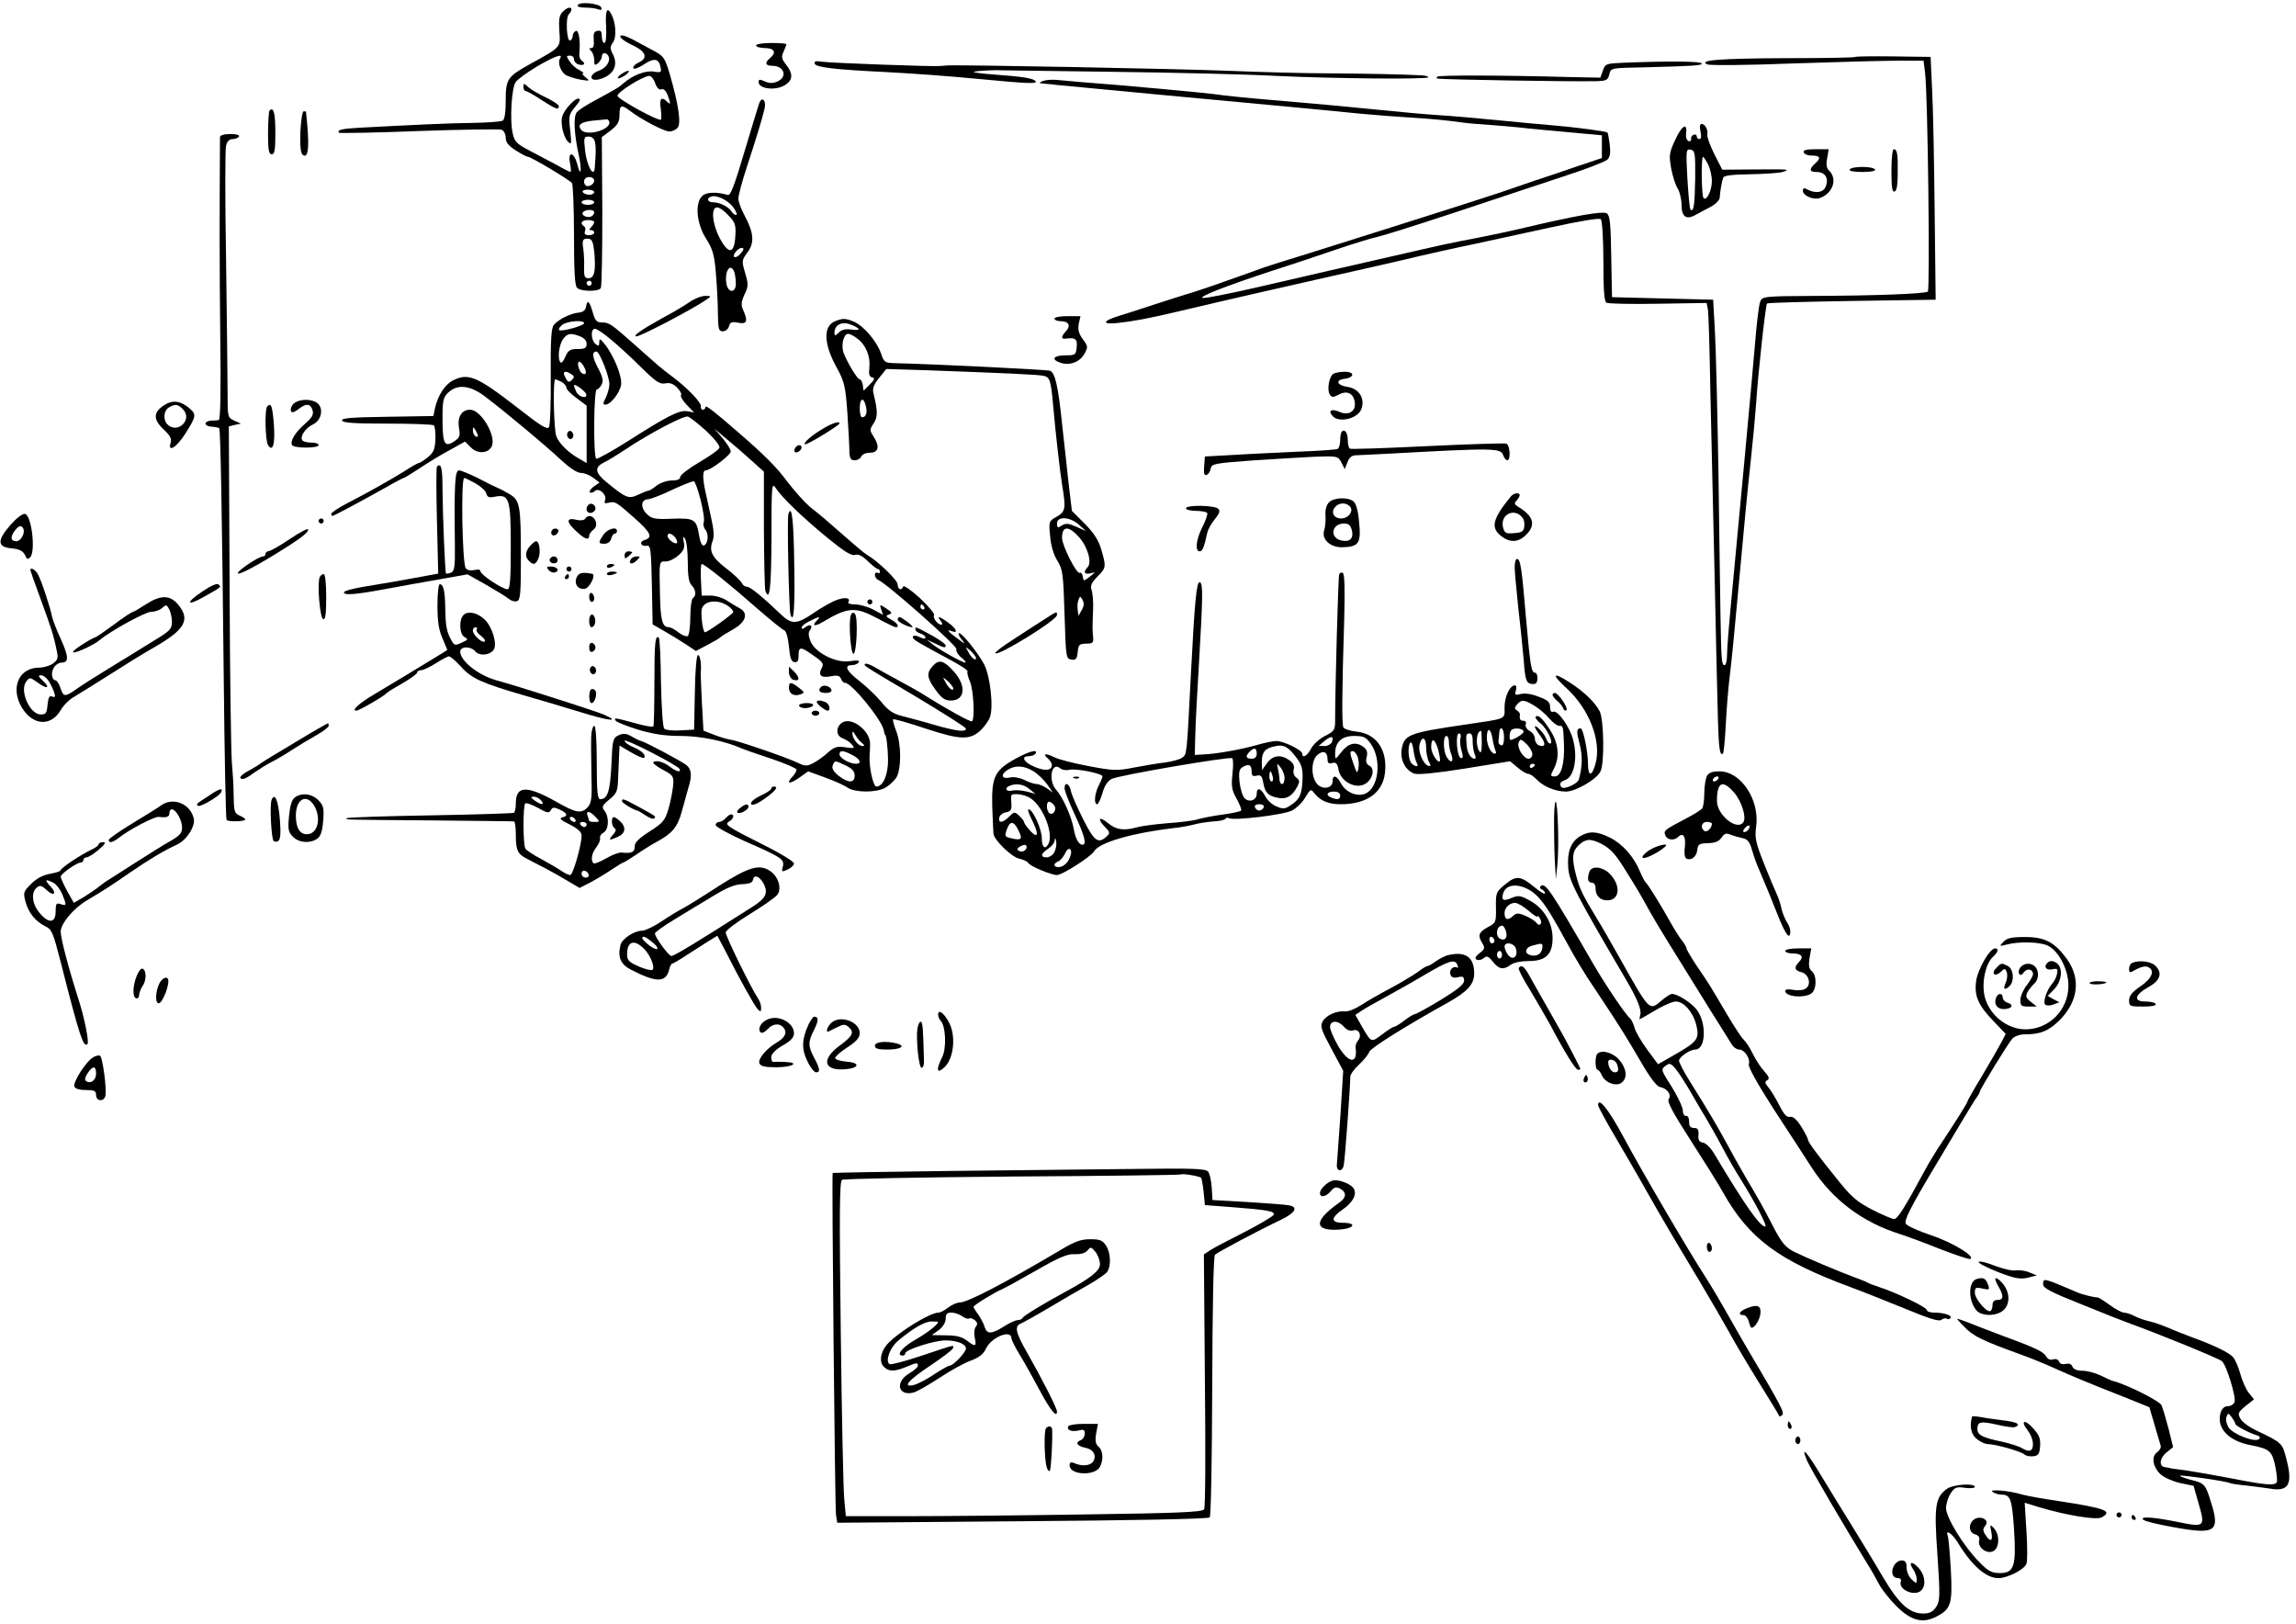 <?xml version="1.0" standalone="no"?>
<!DOCTYPE svg PUBLIC "-//W3C//DTD SVG 20010904//EN"
 "http://www.w3.org/TR/2001/REC-SVG-20010904/DTD/svg10.dtd">
<svg version="1.0" xmlns="http://www.w3.org/2000/svg"
 width="908pt" height="642pt" viewBox="0 0 908 642"
 preserveAspectRatio="xMidYMid meet">
<g transform="translate(0,642) scale(0.1,-0.1)"
fill="#000000" stroke="none">
<path d="M2285 6400 c-4 -6 7 -10 29 -10 19 0 42 -3 52 -7 11 -4 15 -2 12 7
-5 16 -84 25 -93 10z"/>
<path d="M2225 6373 c-13 -13 -16 -30 -13 -76 5 -66 8 -62 -117 -131 -88 -49
-95 -59 -95 -142 0 -47 -4 -76 -12 -81 -7 -4 -60 -8 -118 -9 -94 -1 -222 -7
-449 -19 -70 -4 -90 -9 -80 -20 3 -2 145 0 317 7 171 6 318 8 326 5 9 -4 16
-18 16 -32 0 -18 11 -31 40 -50 22 -14 43 -25 48 -25 12 0 166 -92 174 -104 4
-6 8 -99 8 -206 0 -139 3 -199 12 -208 15 -15 85 -16 94 -1 4 7 6 143 6 304
l-2 293 35 26 c28 22 35 34 35 62 0 39 7 42 41 16 44 -34 136 -82 156 -82 12
0 26 7 33 15 14 17 4 90 -31 211 -20 67 -24 72 -67 95 -25 13 -59 32 -76 41
-17 9 -37 17 -44 18 -23 0 -1 -20 44 -41 50 -24 57 -50 18 -67 -14 -7 -22 -16
-19 -22 3 -5 21 2 41 15 40 27 60 24 66 -10 5 -21 2 -23 -27 -18 -32 5 -82
-14 -118 -45 -20 -18 -34 -26 -114 -69 -32 -17 -65 -38 -72 -47 -14 -17 -11
-85 9 -175 12 -58 6 -84 -7 -30 -13 48 -38 53 -29 5 4 -20 5 -36 2 -36 -3 0
-27 12 -53 27 -26 14 -75 40 -108 57 -53 28 -60 35 -68 71 -11 53 -4 175 12
200 7 11 46 39 86 63 71 41 103 52 90 31 -11 -16 2 -53 23 -66 11 -6 37 -14
58 -18 37 -6 38 -5 20 9 -11 9 -16 16 -10 16 5 0 -2 6 -15 13 -13 6 -31 22
-39 35 -13 20 -13 22 2 22 9 0 16 -6 16 -14 0 -8 7 -17 16 -20 21 -8 33 2 16
13 -7 4 -12 16 -11 27 5 51 -2 95 -13 92 -7 -3 -13 -11 -13 -19 0 -8 -4 -16
-10 -19 -14 -7 -19 90 -6 103 6 6 11 15 11 19 0 13 -18 9 -35 -9z m366 -282
c7 -19 16 -28 25 -24 8 3 17 -5 24 -22 13 -35 13 -42 -2 -27 -22 22 -31 12
-25 -27 3 -22 3 -42 1 -44 -9 -8 -169 80 -172 94 -2 14 100 78 126 79 7 0 18
-13 23 -29z m-181 -156 c0 -30 -90 -54 -111 -29 -17 20 -2 32 46 37 22 2 46 4
53 5 6 1 12 -5 12 -13z m-57 -77 c4 -21 4 -38 -1 -103 -4 -40 -31 9 -38 68 -6
53 -5 57 14 57 13 0 22 -8 25 -22z m-3 -152 c0 -15 -24 -28 -34 -19 -13 14 -5
33 14 33 11 0 20 -6 20 -14z m0 -46 c0 -5 -9 -10 -19 -10 -11 0 -23 5 -26 10
-4 6 5 10 19 10 14 0 26 -4 26 -10z m0 -40 c0 -5 -11 -10 -25 -10 -14 0 -25 5
-25 10 0 6 11 10 25 10 14 0 25 -4 25 -10z m0 -39 c0 -6 -5 -13 -10 -16 -15
-9 -43 3 -35 15 8 13 45 13 45 1z m0 -39 c0 -4 -5 -13 -12 -20 -9 -9 -9 -12 0
-12 7 0 12 -4 12 -10 0 -5 -9 -10 -21 -10 -14 0 -19 5 -16 15 4 8 2 17 -3 20
-18 11 -10 25 15 25 14 0 25 -4 25 -8z m0 -117 c7 -75 1 -105 -22 -105 -16 0
-19 7 -18 43 1 23 -1 56 -3 72 -6 36 -2 43 20 41 14 -1 19 -13 23 -51z m-10
-125 c0 -5 -4 -10 -10 -10 -5 0 -10 5 -10 10 0 6 5 10 10 10 6 0 10 -4 10 -10z"/>
<path d="M2397 6315 c2 -40 -1 -65 -7 -65 -5 0 -10 12 -10 26 0 19 -4 25 -17
22 -14 -2 -17 -11 -15 -36 2 -21 -1 -32 -9 -32 -10 0 -10 -3 -1 -12 7 -7 12
-23 12 -36 0 -21 2 -22 15 -12 8 7 15 19 15 26 0 16 16 19 25 4 12 -19 -6 -48
-35 -59 -40 -13 -42 -44 -2 -35 56 14 79 54 56 99 -12 23 -12 30 0 47 15 21
12 76 -6 111 -17 33 -25 16 -21 -48z"/>
<path d="M2990 6240 c0 -5 16 -10 35 -10 38 0 47 -18 20 -40 -22 -18 -18 -30
8 -30 48 0 63 -43 22 -62 -19 -8 -31 -8 -50 0 -20 9 -25 9 -25 -2 0 -29 72
-36 108 -10 28 19 28 44 1 78 -18 23 -20 31 -10 52 6 14 11 27 11 29 0 3 -27
5 -60 5 -33 0 -60 -4 -60 -10z"/>
<path d="M7338 6195 c-2 -3 -126 -5 -275 -5 -263 -1 -351 -8 -310 -25 10 -4
161 -3 335 4 174 6 363 11 418 11 l101 0 6 -47 c11 -85 20 -860 11 -866 -15
-9 -209 -16 -442 -17 -209 -1 -213 -2 -221 -23 -5 -12 -14 -85 -20 -162 -14
-164 -63 -693 -91 -985 -11 -113 -20 -224 -20 -247 0 -24 -4 -43 -10 -43 -11
0 -13 16 -16 195 -1 72 -5 326 -8 565 -4 239 -10 491 -14 560 l-7 125 -200 5
-200 5 -3 160 c-2 128 -5 162 -17 171 -15 11 -122 -8 -350 -62 -33 -8 -105
-23 -160 -34 -102 -19 -156 -31 -325 -70 -91 -21 -139 -32 -280 -64 -36 -8
-155 -36 -264 -61 -109 -25 -208 -45 -219 -43 -22 3 90 47 273 107 69 22 184
60 256 85 71 24 143 46 160 49 16 3 151 45 299 94 149 50 344 114 434 144 90
29 170 60 178 68 10 10 13 27 9 59 -3 24 -7 46 -9 48 -5 5 -127 21 -222 29
-38 3 -135 12 -215 20 -80 8 -185 17 -235 20 -49 3 -155 13 -235 21 -173 17
-193 19 -425 39 -99 8 -190 18 -202 20 -22 5 -400 40 -543 50 -36 3 -81 7
-100 9 -19 2 -44 0 -55 -4 -18 -8 -18 -9 5 -11 14 -1 36 -3 50 -5 241 -23 632
-60 840 -79 146 -14 310 -29 365 -35 55 -5 143 -12 195 -15 94 -6 133 -10 200
-19 19 -3 76 -8 125 -11 50 -4 108 -9 130 -12 22 -2 99 -10 170 -16 l130 -12
0 -45 0 -45 -90 -30 c-49 -17 -128 -44 -175 -59 -47 -16 -94 -32 -105 -36 -31
-12 -344 -112 -790 -252 -88 -27 -167 -52 -175 -55 -8 -3 -71 -26 -140 -50
-69 -25 -141 -49 -160 -54 -19 -6 -80 -25 -135 -43 -55 -18 -119 -39 -143 -46
-64 -20 -64 -34 -1 -27 63 7 123 18 245 47 155 37 457 106 609 140 55 12 174
39 265 60 91 22 221 51 290 65 69 15 207 45 308 67 116 25 187 37 193 31 5 -5
10 -80 10 -166 0 -112 3 -158 12 -164 7 -4 98 -6 204 -4 l192 3 5 -24 c3 -12
7 -158 10 -323 4 -165 11 -498 17 -740 5 -242 11 -495 13 -563 3 -111 8 -144
20 -131 3 3 8 54 11 114 3 61 10 148 16 195 6 47 19 177 29 290 33 360 40 432
55 570 8 74 17 171 20 215 6 102 37 388 43 395 2 3 153 7 335 10 l332 5 -4
350 c-2 193 -6 409 -10 480 l-6 130 -147 2 c-80 1 -148 0 -150 -2z"/>
<path d="M3222 6168 c5 -14 75 -23 283 -33 111 -6 239 -15 385 -29 167 -16
212 -18 206 -8 -7 12 -50 19 -161 27 -43 3 -81 8 -84 10 -3 4 73 9 109 7 3 0
203 -3 445 -6 242 -3 530 -10 640 -16 229 -11 594 -14 603 -6 3 3 -8 7 -24 8
-73 4 -213 7 -369 8 -93 0 -271 5 -395 10 -200 8 -1086 25 -1117 21 -7 0 -19
-2 -25 -2 -28 -3 -435 12 -467 17 -24 4 -32 2 -29 -8z"/>
<path d="M6422 6172 c-70 -3 -74 -4 -83 -31 l-10 -28 -107 2 c-289 8 -532 8
-538 2 -4 -4 -3 -7 2 -8 41 -4 514 -12 625 -10 41 1 48 4 53 26 7 27 3 26 146
29 189 5 220 7 220 15 0 9 -135 10 -308 3z"/>
<path d="M2454 6125 c-10 -8 -14 -15 -8 -15 5 0 19 7 30 15 10 8 14 15 8 15
-5 0 -19 -7 -30 -15z"/>
<path d="M2070 6077 c0 -10 4 -17 9 -17 5 0 33 -16 62 -35 57 -37 69 -41 69
-25 0 6 -23 21 -50 34 -28 13 -60 32 -70 41 -18 16 -20 17 -20 2z"/>
<path d="M2244 5995 c-22 -29 -26 -42 -21 -77 3 -22 13 -48 22 -57 15 -15 16
-12 10 44 -7 56 -5 63 20 93 20 24 23 32 11 32 -8 0 -27 -16 -42 -35z"/>
<path d="M3003 6013 c-4 -10 -30 -97 -59 -193 -38 -129 -55 -174 -65 -171 -44
13 -87 12 -102 -4 -30 -29 -22 -110 15 -168 26 -41 33 -63 39 -136 4 -47 8
-119 8 -158 1 -65 3 -73 20 -73 10 0 21 9 24 20 4 16 11 19 36 14 35 -7 40 6
20 50 -9 20 -8 32 5 61 16 32 16 41 3 85 -14 48 -14 51 9 82 29 38 25 78 -12
147 -13 24 -24 54 -24 66 0 12 15 69 34 126 39 119 61 192 70 231 7 31 -11 48
-21 21z m-102 -414 c11 -16 16 -29 10 -29 -5 0 -14 6 -18 14 -11 18 -47 36
-72 36 -23 0 -29 16 -8 23 22 7 67 -15 88 -44z m-20 -31 c26 -27 30 -37 27
-82 -4 -71 -27 -73 -62 -7 -30 58 -35 121 -10 121 9 0 29 -14 45 -32z m59
-134 c0 -3 -7 -12 -15 -21 -20 -19 -32 -9 -15 12 12 15 30 20 30 9z m-36 -90
c3 -9 6 -29 6 -46 0 -40 -34 -36 -38 5 -6 49 18 79 32 41z"/>
<path d="M1066 5983 c-3 -3 -6 -44 -6 -90 0 -66 3 -83 15 -83 11 0 14 17 14
85 0 78 -7 104 -23 88z"/>
<path d="M1188 5899 c-2 -56 1 -84 9 -91 24 -19 28 37 13 170 0 1 -4 2 -9 2
-5 0 -11 -36 -13 -81z"/>
<path d="M6725 5900 c4 -19 3 -30 -4 -30 -6 0 -11 5 -11 11 0 6 -6 9 -12 6 -7
-2 -12 -10 -10 -17 1 -6 -3 -10 -10 -8 -8 3 -12 16 -10 31 6 45 -18 30 -44
-28 -23 -50 -24 -59 -15 -111 6 -32 18 -68 26 -80 8 -13 15 -42 15 -64 0 -46
18 -60 53 -41 12 7 39 21 60 32 20 10 37 27 38 37 1 22 8 64 14 80 3 8 35 12
107 13 57 1 114 5 128 9 33 11 26 11 -117 10 l-122 -1 -31 61 c-17 34 -30 69
-28 78 3 20 -9 42 -23 42 -7 0 -8 -12 -4 -30z m-21 -188 c-2 -105 -6 -133 -19
-120 -3 3 -8 58 -12 123 -6 112 -5 117 13 113 17 -3 19 -13 18 -116z m51 58
c8 -16 15 -46 15 -67 -1 -38 -21 -79 -33 -66 -8 7 -10 163 -2 163 2 0 11 -13
20 -30z"/>
<path d="M870 5878 c-2 -323 -2 -505 1 -781 3 -220 1 -337 -6 -338 -5 -1 -19
-2 -30 -2 -30 -3 -29 -22 1 -24 14 -1 28 -4 31 -6 5 -6 11 -321 18 -1001 3
-297 8 -543 11 -548 5 -8 74 -7 74 2 0 3 -10 10 -22 15 -21 9 -23 17 -24 80 0
39 -4 97 -7 130 -3 33 -8 346 -9 695 l-3 634 24 6 24 5 -27 12 c-26 12 -26 14
-26 115 0 57 -3 293 -6 525 -4 232 -4 433 0 447 4 17 13 26 26 26 10 0 22 5
25 10 4 6 -10 10 -34 10 -26 0 -41 -5 -41 -12z"/>
<path d="M7133 5818 c2 -7 15 -13 29 -13 36 0 41 -9 18 -30 -27 -24 -25 -35 4
-35 36 0 51 -28 34 -62 -10 -20 -40 -23 -69 -8 -15 9 -19 7 -19 -5 0 -19 43
-37 67 -28 51 18 70 74 38 107 -12 11 -14 25 -9 51 l6 35 -52 0 c-37 0 -50 -4
-47 -12z"/>
<path d="M7480 5744 c0 -64 3 -85 13 -81 8 2 12 27 12 73 1 75 -2 94 -16 94
-5 0 -9 -39 -9 -86z"/>
<path d="M7315 5750 c-4 -6 15 -10 50 -10 35 0 54 4 50 10 -3 6 -26 10 -50 10
-24 0 -47 -4 -50 -10z"/>
<path d="M2726 5225 c-20 -14 -69 -43 -109 -64 -82 -46 -117 -70 -100 -71 17
0 225 109 278 146 19 13 18 14 -6 14 -15 0 -43 -11 -63 -25z"/>
<path d="M2318 5209 c-2 -15 -11 -23 -29 -25 -33 -3 -81 -27 -99 -49 -10 -12
-13 -61 -12 -203 1 -103 -2 -193 -7 -201 -7 -11 -34 6 -122 75 -164 127 -197
141 -259 109 -31 -16 -59 -60 -70 -110 l-6 -30 -183 -3 c-139 -2 -182 -5 -178
-15 3 -9 50 -12 179 -12 97 0 180 -3 184 -7 4 -5 7 -29 6 -55 -2 -39 -7 -52
-29 -70 -16 -13 -31 -23 -35 -23 -4 0 -31 -15 -60 -34 -57 -35 -125 -74 -225
-126 -35 -18 -63 -37 -63 -42 0 -4 2 -8 5 -8 5 0 110 56 208 111 38 22 71 39
73 39 3 0 31 17 63 38 31 21 85 54 119 72 l61 34 22 -22 c24 -26 66 -27 82 0
24 37 -39 148 -84 148 -33 0 -51 -29 -44 -71 6 -33 3 -40 -20 -55 -37 -24 -45
-9 -45 92 0 71 3 83 23 102 36 34 86 29 144 -15 81 -61 245 -198 302 -252 35
-32 63 -51 79 -51 13 0 35 -9 48 -19 l25 -19 -23 -16 c-12 -9 -19 -19 -15 -23
4 -3 13 -1 19 5 16 16 49 -14 41 -36 -5 -11 -1 -14 14 -10 25 7 31 3 105 -63
62 -55 70 -74 38 -84 -24 -7 -16 -27 8 -23 15 3 17 -14 20 -154 l3 -157 47
-27 c26 -15 64 -38 85 -52 l39 -26 46 24 c26 14 49 27 52 31 3 3 25 17 50 31
50 28 61 64 25 83 -11 6 -33 19 -50 30 -16 11 -45 20 -65 20 l-35 0 -3 63 c-2
34 0 62 3 62 11 0 114 -83 216 -173 53 -46 103 -87 110 -89 8 -3 15 -27 19
-64 4 -44 9 -60 21 -62 12 -2 17 4 17 23 0 39 7 40 56 5 40 -27 45 -34 36 -51
-16 -29 -3 -41 36 -33 26 5 35 2 40 -10 3 -9 10 -16 16 -16 26 0 145 -146 153
-187 2 -10 4 -18 5 -18 5 0 11 -48 12 -97 1 -59 -19 -108 -46 -108 -13 0 -30
78 -27 125 1 11 2 30 2 42 2 52 -72 110 -110 86 -26 -17 -26 -52 1 -62 13 -5
30 -16 37 -25 13 -15 10 -16 -25 -11 -33 5 -44 2 -69 -20 -16 -15 -43 -34 -58
-42 -25 -13 -33 -13 -60 0 -48 23 -238 88 -267 92 -14 2 -44 11 -67 20 l-41
16 -6 107 c-3 59 -5 114 -5 122 4 33 -2 70 -11 70 -5 0 -11 -60 -12 -147 l-3
-148 -54 -3 c-30 -2 -58 1 -64 7 -6 6 -11 84 -13 181 -1 95 -5 174 -8 178 -15
14 -18 -19 -18 -175 0 -92 -2 -171 -4 -175 -2 -4 -36 2 -74 13 -81 22 -83 22
-75 9 3 -5 43 -21 88 -35 61 -18 106 -25 169 -25 79 0 175 -20 243 -50 11 -5
64 -23 118 -41 53 -18 97 -37 97 -42 0 -6 -7 -19 -17 -29 -26 -28 -11 -30 28
-3 l35 25 66 -24 c36 -13 77 -31 89 -40 29 -20 110 -21 148 -2 15 8 35 26 45
40 21 33 21 133 0 186 -9 23 -14 43 -12 46 3 2 61 -14 129 -37 137 -45 174
-46 217 -7 13 13 30 35 36 50 16 38 3 162 -22 211 -25 47 -92 130 -100 123 -3
-3 3 -16 14 -28 14 -16 10 -15 -18 6 -41 30 -47 39 -23 30 26 -10 17 11 -15
34 -34 25 -48 29 -30 7 7 -8 8 -15 2 -15 -14 0 -35 28 -28 38 3 5 -22 35 -56
67 -34 31 -64 52 -66 46 -6 -18 -22 -12 -22 8 0 17 -79 93 -121 117 -9 5 -45
35 -80 66 -83 73 -99 87 -145 123 -20 17 -61 62 -90 100 -43 58 -88 103 -188
190 -100 87 -136 115 -136 106 0 -6 -5 -11 -10 -11 -6 0 -10 6 -8 13 2 15 -51
71 -112 117 -46 34 -52 40 -150 127 -94 83 -100 87 -128 88 -22 0 -28 6 -37
37 -13 46 -22 56 -27 27z m-8 -67 c0 -10 -91 -35 -99 -27 -3 4 3 13 13 21 21
15 86 20 86 6z m103 -62 c27 -22 81 -71 120 -110 61 -60 76 -70 98 -66 19 4
33 -2 48 -18 12 -12 18 -26 14 -29 -3 -4 7 -21 23 -38 l29 -30 -27 5 c-32 5
-78 -18 -239 -121 -62 -39 -117 -69 -121 -67 -12 7 -10 274 2 274 5 0 14 9 19
19 8 14 5 30 -14 66 -23 43 -25 65 -6 65 12 0 51 -99 51 -129 0 -14 -7 -38
-14 -53 -12 -22 -12 -28 -2 -28 20 0 55 43 62 77 6 32 -27 115 -65 163 -18 22
-21 23 -21 6 0 -15 -3 -16 -15 -6 -18 15 -20 60 -2 60 7 0 34 -18 60 -40z
m-119 10 c16 -6 26 -17 26 -30 0 -16 -7 -20 -35 -20 -30 0 -38 -5 -49 -30 -7
-17 -15 -27 -19 -23 -13 12 -7 68 9 91 17 24 30 27 68 12z m16 -121 c12 -22 8
-35 -8 -25 -13 8 -22 46 -11 46 4 0 13 -9 19 -21z m-50 -29 c12 -7 12 -12 2
-22 -10 -10 -15 -10 -22 2 -5 8 -10 18 -10 23 0 10 12 9 30 -3z m-39 -30 c10
-6 19 -16 19 -23 0 -7 18 -25 40 -41 l40 -30 0 -113 0 -114 -27 16 c-42 22
-82 61 -93 90 -10 27 -14 225 -4 225 3 0 14 -5 25 -10z m97 -48 c6 -20 -27
-13 -38 7 -5 11 -10 23 -10 27 0 10 43 -21 48 -34z m475 -146 c35 -33 55 -59
52 -67 -3 -8 -39 -33 -80 -57 -41 -24 -75 -50 -75 -58 0 -9 -11 -14 -34 -14
-18 0 -45 -9 -59 -20 -14 -11 -28 -20 -32 -20 -4 0 -22 -7 -41 -16 -38 -18
-48 -14 -126 50 -45 37 -48 58 -10 77 15 7 54 31 87 53 93 62 228 133 245 129
8 -2 41 -28 73 -57z m-903 -19 c0 -5 -4 -5 -10 -2 -5 3 -10 14 -10 23 0 15 2
15 10 2 5 -8 10 -19 10 -23z m1083 -99 l48 -43 0 -229 c1 -126 3 -236 6 -243
17 -44 23 12 24 210 0 210 1 221 17 197 24 -37 106 -116 206 -198 65 -53 94
-71 108 -66 13 4 29 -4 50 -25 18 -17 35 -31 40 -31 4 0 8 -5 8 -11 0 -5 -4
-7 -10 -4 -5 3 -10 0 -10 -8 0 -8 6 -17 13 -20 33 -13 312 -260 309 -273 -2
-8 7 -24 20 -34 13 -11 20 -19 15 -20 -11 0 -99 49 -127 71 l-25 20 32 -15
c37 -18 43 -19 43 -8 0 5 -24 22 -52 38 -68 37 -68 37 -68 26 0 -6 9 -14 20
-17 11 -3 20 -11 20 -16 0 -6 -8 -5 -21 1 -22 12 -39 6 -23 -9 5 -5 45 -28 88
-51 95 -50 128 -71 122 -77 -2 -3 2 -20 10 -38 14 -33 20 -146 8 -157 -4 -5
-100 48 -184 101 -27 17 -50 30 -120 68 -25 13 -60 33 -79 44 -18 11 -36 17
-39 14 -7 -7 -18 0 201 -130 108 -65 197 -121 197 -126 0 -15 -39 -10 -129 16
-47 14 -105 29 -128 35 -31 8 -52 22 -78 55 -20 24 -59 61 -86 82 -51 39 -63
63 -30 63 11 0 23 5 27 11 4 8 -5 9 -33 5 -54 -10 -138 32 -157 77 -9 22 -10
36 -3 45 14 18 1 27 -18 12 -9 -7 -15 -8 -15 -2 0 6 14 18 32 26 37 19 46 20
30 4 -23 -23 -12 -27 21 -8 100 60 129 62 217 15 35 -19 68 -35 72 -35 17 0 7
17 -18 30 -21 12 -23 15 -9 20 15 5 13 9 -10 24 -26 17 -27 17 -20 -4 l7 -21
-39 21 c-21 11 -53 20 -71 20 -18 0 -31 4 -27 9 10 17 -12 21 -45 9 -18 -6
-61 -30 -94 -53 -65 -44 -85 -45 -127 -5 -73 70 -122 110 -135 110 -8 0 -17 7
-20 14 -3 8 -30 34 -60 57 -58 44 -71 70 -56 109 7 17 5 46 -5 90 -8 36 -18
83 -23 105 -12 55 -12 85 1 85 19 0 99 61 99 75 0 8 -15 31 -32 52 l-33 38 50
-42 c28 -23 72 -61 98 -85z m-202 -156 c10 -40 16 -79 12 -87 -3 -9 0 -22 7
-30 14 -17 10 -57 -7 -62 -6 -2 -14 13 -18 39 -11 65 -18 70 -106 67 -64 -3
-82 0 -98 16 -29 25 -28 60 2 61 12 1 56 18 97 38 41 19 79 34 84 33 5 -2 17
-35 27 -75z m-101 -147 c7 -9 10 -18 7 -22 -8 -7 -37 15 -37 28 0 14 16 11 30
-6z m50 -97 c0 -55 4 -81 15 -92 17 -17 20 -42 5 -51 -5 -3 -10 -37 -10 -75 0
-38 -5 -72 -10 -75 -6 -3 -22 3 -36 14 -15 12 -32 21 -39 21 -26 0 -33 28 -35
130 -3 135 -4 130 24 130 12 0 35 11 50 25 21 19 25 30 20 52 -4 22 -3 25 5
13 6 -8 11 -50 11 -92z m167 -180 c7 -6 13 -14 13 -18 0 -7 -102 -80 -112 -80
-9 0 -18 77 -12 95 14 34 72 36 111 3z m768 2 c3 -5 1 -10 -4 -10 -6 0 -11 5
-11 10 0 6 2 10 4 10 3 0 8 -4 11 -10z m205 -202 c0 -14 -19 1 -31 25 -12 22
-12 22 10 3 11 -11 21 -23 21 -28z m-452 -335 c12 -10 12 -13 3 -13 -17 0 -40
30 -40 50 0 10 3 9 11 -5 6 -11 18 -26 26 -32z m-38 -48 c32 -16 40 -35 15
-35 -25 0 -65 23 -65 37 0 17 14 17 50 -2z m-25 -42 c25 -12 35 -23 35 -40 0
-30 -26 -30 -64 0 -20 16 -27 29 -23 40 8 21 8 21 52 0z"/>
<path d="M2245 4710 c-4 -6 -3 -16 3 -22 6 -6 12 -6 17 2 4 6 3 16 -3 22 -6 6
-12 6 -17 -2z"/>
<path d="M3118 4388 c-6 -16 2 -378 8 -397 13 -41 18 21 15 197 -2 176 -10
240 -23 200z"/>
<path d="M3430 4040 c0 -5 5 -10 10 -10 6 0 10 5 10 10 0 6 -4 10 -10 10 -5 0
-10 -4 -10 -10z"/>
<path d="M3365 3988 c-10 -24 -1 -153 10 -153 13 0 19 145 6 158 -7 7 -12 5
-16 -5z"/>
<path d="M3550 3970 c0 -9 41 -30 58 -30 9 1 -41 39 -50 40 -5 0 -8 -5 -8 -10z"/>
<path d="M3690 3788 c-27 -29 -25 -48 10 -96 24 -33 37 -42 60 -42 57 0 63 59
11 116 -38 42 -57 48 -81 22z m80 -90 c0 -14 -19 1 -31 25 -12 22 -12 22 10 3
11 -11 21 -23 21 -28z"/>
<path d="M4170 5160 c0 -5 11 -10 24 -10 32 0 42 -17 22 -39 -19 -21 -21 -32
-3 -30 40 5 48 -1 45 -33 -3 -31 -5 -33 -44 -33 -48 0 -59 -16 -21 -29 36 -13
78 2 96 36 14 25 14 29 -7 57 -16 22 -20 38 -16 60 l7 31 -52 0 c-28 0 -51 -4
-51 -10z"/>
<path d="M3303 5150 c-48 -19 -46 -88 4 -180 33 -60 36 -75 44 -180 4 -63 8
-132 8 -152 1 -31 5 -38 21 -38 11 0 23 7 26 15 4 9 19 15 35 15 34 0 39 25
13 65 -15 23 -15 27 1 51 17 26 16 49 0 116 -6 20 -1 35 21 63 l29 36 160 -5
c300 -11 440 -17 462 -22 25 -5 29 -18 38 -119 10 -110 25 -245 35 -310 16
-96 14 -108 -21 -128 -31 -17 -32 -19 -26 -77 3 -38 14 -74 29 -98 21 -34 23
-51 28 -212 5 -170 6 -175 27 -178 18 -3 22 2 25 30 3 29 6 32 33 33 26 0 30
3 28 25 -3 27 -3 40 0 115 1 28 -2 60 -6 72 -6 17 -1 28 23 53 35 35 35 39 15
108 -11 37 -30 66 -66 102 l-50 50 -14 118 c-7 64 -18 167 -25 227 -15 149
-28 203 -48 209 -15 5 -480 27 -611 30 -42 1 -45 3 -57 39 -17 48 -68 108
-107 125 -34 14 -44 14 -74 2z m92 -30 c3 -5 -10 -6 -28 -3 -24 3 -38 0 -50
-12 -14 -14 -17 -14 -17 -1 0 30 28 46 60 34 17 -5 32 -14 35 -18z m-3 -40
c33 -25 51 -71 46 -114 -3 -26 0 -36 11 -38 12 -3 10 -9 -9 -28 l-25 -25 -3
23 c-2 12 -7 22 -12 22 -10 0 -54 75 -65 108 -9 30 2 72 19 72 7 0 25 -9 38
-20z m32 -265 c7 -27 1 -45 -15 -45 -5 0 -9 16 -9 35 0 41 15 47 24 10z m843
-470 l28 -25 -38 17 c-31 14 -42 15 -58 5 -16 -11 -19 -9 -19 8 0 30 52 27 87
-5z m1 -50 c34 -38 51 -100 33 -118 -18 -18 -13 -30 12 -24 21 6 21 6 -3 -13
-25 -19 -25 -19 -28 1 -2 10 -7 17 -12 14 -12 -7 -70 108 -70 138 0 49 27 49
68 2z m10 -287 l-13 -23 -3 23 c-2 13 -1 31 3 40 6 16 7 16 16 0 7 -12 6 -25
-3 -40z"/>
<path d="M5273 4942 c-17 -11 -26 -64 -14 -82 8 -12 13 -12 36 0 33 18 59 4
63 -33 4 -34 -26 -52 -62 -35 -32 14 -46 3 -24 -19 27 -26 99 -7 112 30 15 41
-9 80 -54 87 -42 6 -51 27 -14 32 41 5 43 28 2 28 -18 0 -39 -4 -45 -8z"/>
<path d="M653 4820 c-47 -28 -49 -57 -7 -97 26 -24 34 -38 29 -53 -13 -42 24
-19 59 37 41 65 43 74 18 96 -34 31 -67 37 -99 17z m72 -20 c37 -41 -24 -97
-63 -58 -18 18 -15 55 6 67 25 15 37 13 57 -9z"/>
<path d="M1168 4829 c-18 -10 -25 -39 -10 -39 4 0 16 7 26 15 28 21 44 19 52
-7 5 -17 -1 -28 -29 -53 -39 -33 -61 -70 -52 -85 8 -13 105 -13 105 0 0 6 -13
10 -29 10 -17 0 -33 4 -36 10 -9 15 13 48 43 62 34 16 43 65 16 85 -21 15 -62
16 -86 2z"/>
<path d="M1057 4813 c-11 -10 -8 -136 3 -153 19 -30 29 5 23 83 -6 73 -11 86
-26 70z"/>
<path d="M3258 4727 c-48 -28 -81 -57 -75 -64 5 -5 137 75 137 83 0 10 -28 1
-62 -19z"/>
<path d="M5306 4713 c-3 -3 -6 -19 -6 -34 0 -15 -4 -30 -10 -34 -5 -3 -76 -8
-157 -11 -81 -4 -197 -9 -258 -13 l-110 -6 -3 -39 c-2 -28 0 -37 10 -34 7 3
14 14 16 25 3 19 14 21 160 32 86 6 199 12 250 15 92 3 93 3 107 -23 l13 -26
11 28 c8 20 17 27 38 27 16 1 71 3 123 6 420 23 446 23 455 -7 4 -10 11 -19
16 -19 14 0 11 60 -4 66 -7 2 -148 -2 -312 -10 -164 -8 -302 -13 -307 -10 -4
3 -8 18 -8 34 0 29 -12 45 -24 33z"/>
<path d="M3145 4649 c-4 -6 -5 -13 -2 -16 7 -7 27 6 27 18 0 12 -17 12 -25 -2z"/>
<path d="M1728 4575 c-3 -3 -3 -100 0 -214 l5 -209 -59 -11 c-70 -13 -142 -26
-241 -42 -40 -7 -73 -16 -73 -21 0 -13 46 -9 165 13 61 11 158 29 217 39 l107
19 73 -41 c40 -23 81 -48 90 -56 10 -8 24 -12 33 -9 13 5 15 32 15 169 0 209
-4 229 -43 253 -18 11 -39 22 -47 25 -8 3 -43 20 -77 38 -34 17 -69 32 -78 32
-16 0 -19 -57 -16 -296 1 -86 -2 -103 -15 -108 -9 -4 -18 -5 -20 -4 -4 5 -13
226 -14 331 0 87 -5 108 -22 92z m152 -66 c21 -12 41 -30 43 -40 4 -15 11 -18
34 -13 57 11 63 -7 63 -197 0 -132 -3 -169 -13 -169 -20 0 -107 58 -107 71 0
7 -9 9 -24 5 -14 -3 -28 -1 -34 7 -14 17 -20 357 -6 357 4 0 23 -10 44 -21z"/>
<path d="M5975 4457 c-72 -88 -81 -123 -39 -156 35 -28 69 -26 99 4 40 39 30
75 -31 111 -15 10 -17 14 -6 25 6 7 12 17 12 21 0 12 -24 9 -35 -5z m45 -83
c7 -7 10 -23 8 -36 -2 -19 -10 -24 -40 -26 -33 -3 -38 0 -44 23 -12 50 44 79
76 39z"/>
<path d="M5256 4434 c-10 -10 -16 -30 -14 -52 1 -21 -1 -46 -5 -58 -12 -36 23
-69 72 -68 65 2 74 16 66 98 -4 47 -12 75 -23 84 -22 17 -77 15 -96 -4z m82
-16 c17 -17 -4 -48 -34 -48 -29 0 -42 24 -24 45 15 18 42 19 58 3z m8 -94 c8
-31 -6 -47 -36 -42 -53 7 -47 68 6 68 17 0 25 -7 30 -26z"/>
<path d="M2327 4424 c-14 -14 -7 -35 11 -32 9 2 17 10 17 17 0 16 -18 25 -28
15z"/>
<path d="M4690 4410 c0 -5 18 -10 39 -10 22 0 42 -4 45 -8 3 -5 -6 -31 -20
-58 -24 -48 -29 -95 -9 -94 10 0 18 19 29 72 3 14 17 40 31 56 18 22 21 32 13
40 -15 15 -128 16 -128 2z"/>
<path d="M41 4344 c-53 -61 -52 -87 4 -92 37 -4 48 -11 59 -37 2 -6 8 -6 15 1
23 22 6 167 -20 172 -10 2 -34 -17 -58 -44z m52 -16 c6 -18 -11 -48 -28 -48
-22 0 -25 15 -9 38 17 25 30 28 37 10z"/>
<path d="M2314 4369 c-3 -6 -17 -8 -31 -5 -42 11 -46 -5 -9 -40 36 -35 56 -43
56 -23 0 7 7 17 16 24 11 8 14 19 10 33 -8 23 -30 29 -42 11z"/>
<path d="M1260 4360 c0 -5 5 -10 10 -10 6 0 10 5 10 10 0 6 -4 10 -10 10 -5 0
-10 -4 -10 -10z"/>
<path d="M1145 4288 c-38 -26 -76 -47 -82 -47 -7 -1 -13 -5 -13 -11 0 -5 -4
-10 -9 -10 -20 0 -114 -65 -99 -68 9 -2 65 27 124 63 121 73 157 101 152 112
-1 5 -34 -13 -73 -39z"/>
<path d="M2180 4314 c0 -17 22 -14 28 4 2 7 -3 12 -12 12 -9 0 -16 -7 -16 -16z"/>
<path d="M2386 4305 c-21 -31 -20 -35 5 -35 12 0 23 8 26 20 3 11 9 20 14 20
5 0 9 5 9 10 0 20 -38 9 -54 -15z"/>
<path d="M2097 4262 c-20 -22 -22 -43 -5 -60 18 -18 27 -15 38 12 9 25 3 66
-10 66 -4 0 -14 -8 -23 -18z"/>
<path d="M2470 4224 c0 -14 3 -14 15 -4 8 7 15 14 15 16 0 2 -7 4 -15 4 -8 0
-15 -7 -15 -16z"/>
<path d="M2175 4211 c-7 -12 12 -24 25 -16 11 7 4 25 -10 25 -5 0 -11 -4 -15
-9z"/>
<path d="M2495 4209 c-12 -19 5 -23 22 -6 16 16 16 17 1 17 -9 0 -20 -5 -23
-11z"/>
<path d="M5990 4177 c0 -17 7 -88 14 -157 8 -69 18 -164 22 -212 5 -71 10 -87
25 -91 10 -3 20 -2 23 1 10 9 7 42 -3 42 -15 0 -19 24 -36 215 -17 201 -22
235 -36 235 -5 0 -9 -15 -9 -33z"/>
<path d="M2400 4180 c0 -5 7 -7 15 -4 8 4 15 8 15 10 0 2 -7 4 -15 4 -8 0 -15
-4 -15 -10z"/>
<path d="M2170 4166 c6 -8 18 -12 26 -9 19 7 7 23 -18 23 -17 0 -18 -3 -8 -14z"/>
<path d="M2240 4170 c0 -5 5 -10 10 -10 6 0 10 5 10 10 0 6 -4 10 -10 10 -5 0
-10 -4 -10 -10z"/>
<path d="M120 4166 c0 -2 16 -48 36 -102 48 -131 56 -155 69 -220 6 -26 3 -34
-16 -48 -13 -9 -38 -16 -55 -16 -74 0 -110 -70 -75 -144 41 -83 119 -95 161
-24 10 18 34 42 52 52 18 11 80 49 138 86 58 37 138 87 179 110 124 71 145
110 95 170 -33 39 -70 38 -131 -2 -23 -15 -45 -28 -49 -28 -3 0 -37 -22 -74
-50 -37 -27 -70 -50 -73 -50 -4 0 -28 -13 -54 -30 -26 -16 -40 -30 -32 -30 16
0 82 31 103 49 44 37 185 114 205 112 13 0 32 6 42 15 16 14 18 14 28 -5 6
-11 11 -33 11 -50 0 -26 -8 -35 -53 -63 -29 -18 -62 -38 -73 -45 -10 -7 -62
-38 -114 -70 -52 -32 -113 -70 -134 -85 -49 -35 -55 -35 -67 2 -6 17 -15 30
-19 30 -15 0 -20 31 -7 50 6 11 20 20 30 20 30 0 29 23 -2 92 -17 36 -32 76
-35 89 -6 34 -42 143 -56 168 -9 18 -30 30 -30 17z m72 -438 c8 -13 18 -33 22
-45 6 -18 4 -22 -8 -17 -11 4 -15 -3 -18 -33 -3 -33 -6 -38 -27 -38 -43 0 -84
93 -58 129 14 19 15 19 46 -3 38 -28 52 -22 20 8 -18 16 -19 21 -7 21 9 0 22
-10 30 -22z"/>
<path d="M2280 4136 c-10 -26 6 -48 33 -44 19 3 45 56 29 59 -40 8 -54 4 -62
-15z"/>
<path d="M2400 4151 c0 -5 9 -7 20 -4 11 3 20 7 20 9 0 2 -9 4 -20 4 -11 0
-20 -4 -20 -9z"/>
<path d="M5296 4148 c-4 -11 -16 -452 -16 -580 0 -34 -4 -40 -40 -58 -22 -11
-47 -34 -55 -50 -15 -29 -35 -40 -35 -20 0 14 -74 50 -102 50 -13 0 -48 -7
-78 -16 -64 -18 -160 -35 -210 -37 l-35 -2 2 80 c1 44 8 175 15 290 15 256 16
309 3 313 -13 3 -20 -70 -35 -358 -17 -334 -16 -322 -35 -336 -9 -7 -40 -15
-68 -19 -29 -3 -84 -13 -123 -20 -65 -13 -80 -13 -180 6 -59 11 -121 27 -137
36 -32 16 -46 13 -22 -7 8 -7 15 -18 15 -25 0 -22 -27 -25 -69 -7 -43 18 -55
42 -22 42 11 0 23 5 26 10 12 19 -24 10 -77 -19 -84 -46 -97 -72 -94 -189 2
-53 4 -103 5 -109 2 -24 72 -92 101 -98 17 -4 33 -11 36 -17 8 -13 91 -48 114
-48 21 0 135 73 147 94 20 35 153 73 317 92 21 2 55 8 75 13 20 6 55 11 79 13
24 1 46 6 48 10 3 5 9 6 14 3 17 -11 217 13 249 30 18 9 42 32 53 52 21 34 22
35 37 15 24 -29 55 -42 103 -42 103 0 166 45 175 123 11 91 -33 156 -112 164
-25 3 -48 10 -52 16 -7 11 -6 143 3 429 3 119 2 178 -6 183 -5 3 -12 0 -14 -7z
m-29 -663 c-4 -8 -17 -15 -29 -15 l-23 1 24 20 c26 21 37 19 28 -6z m154 -6
c45 -64 31 -178 -24 -198 -32 -12 -75 7 -93 40 -17 33 -34 38 -34 10 0 -29
-41 -35 -62 -10 -24 29 -23 91 1 113 23 21 41 14 41 -16 0 -15 5 -19 19 -15
15 4 20 -2 25 -28 8 -43 62 -74 100 -57 33 15 46 61 22 74 -13 7 -16 17 -11
35 4 18 1 29 -12 39 -30 23 -60 16 -87 -18 -26 -33 -26 -33 -26 -8 0 46 26 70
75 70 37 0 47 -4 66 -31z m-288 -63 c15 -21 20 -42 18 -78 -2 -59 -11 -79 -47
-102 -22 -15 -30 -16 -55 -5 -17 6 -37 25 -45 40 -17 33 -34 38 -34 10 0 -25
-30 -36 -48 -17 -8 8 -17 37 -20 64 -4 43 -1 52 16 61 22 12 32 6 32 -22 0
-14 5 -18 20 -14 16 4 21 -1 26 -29 7 -39 20 -52 60 -59 32 -6 54 7 74 44 11
21 10 26 -3 36 -10 7 -14 20 -11 32 4 14 -1 26 -17 37 -34 24 -65 20 -88 -11
l-20 -28 -1 30 c0 41 12 56 51 64 37 9 55 -2 92 -53z m-163 24 c0 -13 -7 -20
-20 -20 -23 0 -26 10 -8 28 18 18 28 15 28 -8z m399 -12 c4 -11 6 -32 3 -46
-4 -22 -6 -21 -18 14 -17 47 -17 54 -4 54 6 0 14 -10 19 -22z m-495 -68 c-5
-50 -3 -64 17 -99 12 -22 20 -43 17 -46 -3 -4 -37 -11 -74 -16 -38 -5 -82 -14
-99 -19 -16 -5 -70 -12 -118 -15 -48 -4 -102 -11 -120 -16 -53 -15 -84 -10
-116 17 -35 29 -43 16 -10 -17 18 -18 19 -23 8 -34 -35 -34 -51 -23 -95 65
-24 47 -46 97 -49 113 -6 30 -25 37 -25 10 0 -10 18 -56 40 -103 39 -84 49
-120 31 -120 -15 0 -28 24 -35 64 -9 49 -43 124 -69 153 -33 37 -19 114 16 85
7 -6 22 -9 34 -6 25 7 133 -14 133 -26 0 -4 -7 -21 -15 -36 -16 -32 -20 -74
-6 -74 4 0 14 20 21 44 7 28 21 48 36 56 25 14 464 89 477 82 4 -2 5 -30 1
-62z m206 -17 c0 -13 -4 -23 -10 -23 -5 0 -10 8 -10 18 0 9 -3 28 -6 42 -5 24
-5 24 10 6 9 -11 16 -30 16 -43z m-994 28 c17 -10 42 -34 55 -52 l23 -33 -24
17 c-13 9 -32 17 -41 17 -9 0 -30 7 -48 16 -18 9 -42 13 -56 10 -32 -8 -40 9
-13 28 30 21 66 20 104 -3z m947 -21 c3 -11 1 -20 -4 -20 -5 0 -9 9 -9 20 0
11 2 20 4 20 2 0 6 -9 9 -20z m-962 -50 l24 -19 -34 9 c-19 5 -45 7 -58 4 -24
-6 -33 10 -10 19 26 11 56 6 78 -13z m1229 -25 c0 -16 -9 -19 -34 -9 -25 9
-19 24 9 24 16 0 25 -6 25 -15z m-1225 -11 c52 -34 94 -145 70 -183 -13 -22
-25 -10 -25 25 0 36 -36 114 -52 114 -5 0 1 -18 12 -40 29 -57 27 -80 -5 -46
-14 15 -25 31 -25 35 0 4 -9 16 -19 25 -18 17 -20 17 -40 -3 -26 -26 -44 -27
-39 -3 2 9 14 18 26 20 18 3 23 9 22 30 -1 15 -2 30 -1 35 2 13 51 7 76 -9z
m93 -27 c13 -15 -1 -42 -17 -33 -13 8 -15 46 -2 46 5 0 13 -6 19 -13z m830 -9
c-3 -7 -11 -13 -18 -13 -7 0 -15 6 -17 13 -3 7 4 12 17 12 13 0 20 -5 18 -12z
m-970 -92 c17 -34 12 -40 -27 -31 -28 6 -29 8 -19 36 12 35 28 33 46 -5z m142
-85 c-6 -12 -20 -21 -30 -21 -27 0 -25 14 5 34 14 9 26 24 26 34 1 11 3 10 6
-5 2 -12 -1 -31 -7 -42z m-110 20 c0 -14 -18 -23 -31 -15 -8 4 -7 9 2 15 18
11 29 11 29 0z m168 -48 c-7 -16 -23 -29 -36 -31 -25 -4 -30 13 -7 22 8 3 20
17 27 31 7 16 15 22 21 16 5 -5 4 -20 -5 -38z"/>
<path d="M4248 3343 c7 -3 16 -2 19 1 4 3 -2 6 -13 5 -11 0 -14 -3 -6 -6z"/>
<path d="M1264 4137 c-10 -27 1 -160 14 -165 9 -3 12 19 12 87 0 56 -4 91 -10
91 -6 0 -13 -6 -16 -13z"/>
<path d="M2235 4140 c-3 -5 -1 -10 4 -10 6 0 11 5 11 10 0 6 -2 10 -4 10 -3 0
-8 -4 -11 -10z"/>
<path d="M803 4083 c-71 -47 -67 -63 5 -22 70 40 68 37 56 48 -5 6 -30 -5 -61
-26z"/>
<path d="M1730 4026 c0 -62 5 -97 20 -130 l19 -46 -22 -14 c-52 -32 -217 -132
-268 -162 -58 -34 -91 -64 -70 -64 11 0 111 58 121 70 3 4 31 21 63 39 31 18
57 37 57 42 0 5 7 9 15 9 9 0 34 12 58 27 23 15 47 27 52 28 6 0 28 -19 49
-42 41 -46 84 -65 250 -113 56 -16 154 -45 219 -65 115 -36 164 -41 96 -11
-32 14 -331 110 -429 137 -69 20 -139 75 -140 112 0 22 42 23 60 1 16 -19 59
-15 73 8 14 22 -7 91 -36 118 -28 27 -64 35 -82 20 -21 -17 -19 -77 2 -89 16
-8 14 -11 -11 -22 -25 -12 -29 -11 -39 6 -20 34 -25 58 -26 127 -1 70 -7 98
-22 98 -5 0 -9 -38 -9 -84z m155 -95 c-3 -5 5 -17 17 -25 12 -9 19 -19 15 -22
-9 -9 -47 25 -47 43 0 7 5 13 11 13 5 0 8 -4 4 -9z"/>
<path d="M2330 4061 c0 -12 5 -21 10 -21 6 0 10 6 10 14 0 8 -4 18 -10 21 -5
3 -10 -3 -10 -14z"/>
<path d="M4130 3971 c-25 -16 -80 -51 -122 -79 -43 -27 -75 -52 -72 -55 12
-12 244 131 244 151 0 16 2 16 -50 -17z"/>
<path d="M2330 3965 c0 -14 4 -25 9 -25 12 0 19 21 13 38 -8 21 -22 13 -22
-13z"/>
<path d="M2330 3860 c0 -13 5 -20 13 -17 6 2 12 10 12 17 0 7 -6 15 -12 18 -8
2 -13 -5 -13 -18z"/>
<path d="M2335 3780 c-4 -6 -3 -16 3 -22 6 -6 12 -6 17 2 4 6 3 16 -3 22 -6 6
-12 6 -17 -2z"/>
<path d="M3120 3762 c0 -12 7 -25 15 -29 27 -10 30 6 7 30 l-22 21 0 -22z"/>
<path d="M6196 3698 c89 -82 138 -208 114 -297 -14 -52 -30 -53 -30 -1 0 48
-19 140 -29 140 -17 0 -17 -12 -4 -62 12 -47 11 -88 -3 -140 -5 -17 -58 -41
-68 -31 -11 11 -6 22 12 28 38 11 53 91 32 164 -13 48 -60 113 -77 107 -8 -4
-13 3 -13 18 0 20 -9 28 -45 41 -26 11 -55 15 -70 11 -23 -6 -26 -4 -20 14 3
11 2 20 -4 20 -20 0 -41 -45 -41 -87 0 -49 13 -43 -155 -68 -226 -33 -242 -40
-252 -99 -6 -41 15 -82 50 -95 14 -5 87 2 200 20 l179 29 30 -25 c16 -14 35
-25 42 -25 7 0 21 -10 32 -21 25 -28 75 -49 117 -49 37 0 120 47 136 79 17 30
14 207 -3 239 -19 36 -61 76 -116 112 -70 46 -77 35 -14 -22z m-127 -69 c18
-11 44 -33 58 -50 14 -16 31 -29 39 -29 16 0 16 0 19 -72 3 -77 -11 -128 -36
-128 -18 0 -19 2 -4 30 24 46 19 100 -14 152 -30 47 -48 64 -58 54 -3 -3 5
-15 19 -26 26 -20 54 -80 38 -80 -5 0 -11 8 -15 19 -6 19 -45 60 -45 47 0 -4
10 -20 22 -36 23 -31 20 -47 -7 -37 -8 4 -15 15 -15 26 0 11 -9 25 -21 31 -12
7 -18 18 -15 26 3 8 -1 14 -9 14 -13 0 -17 6 -14 26 0 4 -5 10 -12 15 -10 6
-10 11 0 23 18 21 29 20 70 -5z m-154 -179 c3 -6 2 -10 -4 -10 -14 0 -31 34
-31 63 0 42 15 40 22 -2 4 -23 10 -46 13 -51z m33 55 c0 -23 -4 -35 -11 -32
-7 2 -12 9 -11 15 1 7 2 21 3 32 2 35 19 22 19 -15z m77 25 c3 -5 -8 -16 -25
-25 -28 -15 -30 -14 -30 3 0 10 3 22 7 25 10 10 41 8 48 -3z m-165 -47 c0 -35
-3 -44 -10 -33 -16 25 -11 80 7 80 2 0 3 -21 3 -47z m-84 19 c-3 -9 -2 -32 4
-50 7 -25 6 -32 -3 -29 -16 5 -22 97 -7 97 6 0 9 -8 6 -18z m48 -14 c0 -18 4
-41 8 -50 5 -11 5 -18 0 -18 -16 0 -30 24 -32 55 -3 41 -2 45 13 45 7 0 12
-13 11 -32z m-94 -2 c0 -14 4 -36 10 -50 11 -31 -4 -36 -20 -7 -13 25 -13 81
0 81 6 0 10 -11 10 -24z m-90 -22 c0 -19 5 -45 11 -56 9 -16 8 -19 -3 -16 -20
7 -41 57 -34 84 9 36 26 29 26 -12z m54 -54 c-9 -8 -34 32 -34 55 0 40 14 36
27 -7 6 -23 10 -45 7 -48z m366 28 c0 -10 -7 -18 -15 -18 -20 0 -47 44 -39 64
6 15 9 15 30 -5 13 -12 24 -31 24 -41z m-457 -35 c10 -16 -5 -17 -21 -1 -13
13 -16 70 -4 82 4 4 9 -9 12 -31 3 -21 9 -44 13 -50z m467 -7 c0 -3 -4 -8 -10
-11 -5 -3 -10 -1 -10 4 0 6 5 11 10 11 6 0 10 -2 10 -4z"/>
<path d="M3120 3700 c0 -24 22 -35 47 -25 16 6 15 8 -7 25 -32 25 -40 25 -40
0z"/>
<path d="M3247 3704 c-14 -14 -6 -24 19 -24 16 0 24 5 22 13 -5 14 -31 21 -41
11z"/>
<path d="M2337 3694 c-10 -11 -8 -54 2 -54 14 0 25 40 14 51 -5 5 -12 6 -16 3z"/>
<path d="M6140 3672 c0 -4 8 -15 19 -24 10 -8 21 -22 23 -29 3 -8 9 -11 13 -7
8 8 -32 68 -46 68 -5 0 -9 -3 -9 -8z"/>
<path d="M3230 3644 c0 -8 32 -33 43 -34 14 0 7 28 -9 34 -20 8 -34 8 -34 0z"/>
<path d="M3160 3630 c0 -5 11 -10 24 -10 14 0 28 5 31 10 4 6 -7 10 -24 10
-17 0 -31 -4 -31 -10z"/>
<path d="M3210 3600 c0 -5 7 -10 15 -10 8 0 15 5 15 10 0 6 -7 10 -15 10 -8 0
-15 -4 -15 -10z"/>
<path d="M1164 3483 c-71 -42 -131 -79 -134 -82 -3 -3 -22 -15 -42 -26 -37
-19 -49 -35 -26 -35 6 0 25 11 42 24 17 12 47 31 66 41 19 9 58 32 85 50 28
18 71 44 98 59 26 15 47 31 47 36 0 6 -1 10 -3 10 -2 0 -62 -34 -133 -77z"/>
<path d="M2338 3508 c-1 -24 0 -92 1 -151 3 -92 0 -111 -14 -128 -26 -28 -47
-24 -127 22 -115 64 -158 63 -158 -7 0 -18 -3 -35 -8 -38 -4 -2 -153 -7 -331
-10 -178 -3 -326 -8 -329 -11 -7 -7 -22 -6 338 -9 173 -2 318 -3 323 -4 4 -1
7 -26 7 -54 0 -60 7 -74 41 -92 13 -7 49 -26 79 -41 30 -16 72 -40 93 -53 l39
-23 41 21 c23 12 61 35 85 51 24 16 45 29 48 29 3 0 26 15 52 32 26 18 63 41
82 51 58 31 80 58 96 117 8 30 20 72 26 94 16 50 13 75 -9 92 -22 16 -164 92
-178 94 -5 1 -22 9 -37 18 -21 12 -32 13 -51 5 -23 -11 -25 -17 -29 -117 -5
-104 -15 -136 -44 -136 -11 0 -14 29 -14 145 0 90 -4 145 -10 145 -5 0 -11
-19 -12 -42z m350 -129 c6 -15 -14 -10 -41 11 -14 11 -35 20 -48 20 -28 0 -18
-12 32 -39 31 -17 34 -23 31 -57 -2 -22 -10 -63 -18 -91 -14 -47 -21 -56 -74
-90 -44 -28 -60 -44 -60 -60 0 -23 -12 -28 -52 -24 -10 1 -37 -9 -61 -23 -24
-14 -47 -23 -50 -19 -12 12 -7 40 12 64 10 13 16 29 14 36 -2 6 4 16 14 21 21
12 23 63 3 87 -11 14 -9 20 20 44 31 26 33 31 35 97 2 38 3 80 4 92 l1 24 46
-27 c25 -15 48 -24 51 -22 10 10 -9 29 -43 43 -19 8 -34 19 -34 25 0 11 213
-98 218 -112z m-548 -124 c16 -19 0 -19 -26 0 -16 12 -16 14 -3 15 9 0 22 -7
29 -15z m38 -39 c7 13 13 13 35 3 31 -14 35 -26 10 -31 -13 -3 -4 -12 30 -28
33 -17 47 -30 47 -44 0 -37 -34 -156 -45 -156 -6 0 -21 7 -34 16 -13 9 -49 30
-80 47 -31 16 -59 35 -63 41 -10 14 -10 170 -1 179 3 4 26 -4 50 -17 36 -21
44 -22 51 -10z m177 -26 c18 -19 17 -20 -3 -20 -12 0 -22 2 -22 4 0 2 -3 11
-6 20 -9 22 9 20 31 -4z m-80 -10 c3 -5 2 -10 -4 -10 -5 0 -13 5 -16 10 -3 6
-2 10 4 10 5 0 13 -4 16 -10z m45 -20 c0 -5 -4 -10 -9 -10 -6 0 -13 5 -16 10
-3 6 1 10 9 10 9 0 16 -4 16 -10z m8 -198 c2 -7 -3 -12 -12 -12 -9 0 -16 7
-16 16 0 17 22 14 28 -4z"/>
<path d="M2460 3252 c0 -7 43 -33 60 -37 3 0 18 -9 33 -19 15 -10 30 -16 34
-12 8 8 9 7 -60 45 -63 34 -67 35 -67 23z"/>
<path d="M2420 3171 c0 -11 5 -23 11 -26 7 -5 4 -14 -7 -26 -20 -22 -15 -24
21 -7 29 13 32 38 7 61 -24 22 -32 21 -32 -2z"/>
<path d="M6750 3351 c-5 -11 -10 -41 -10 -68 0 -26 -4 -53 -8 -59 -4 -6 -34
-25 -67 -42 -82 -43 -87 -46 -79 -65 7 -19 35 -22 51 -6 19 19 31 1 26 -40 -3
-21 -1 -41 5 -45 18 -11 41 5 44 32 3 24 7 27 43 28 28 1 43 7 53 22 11 16 18
19 35 12 12 -5 34 -11 48 -14 20 -4 29 -15 38 -48 7 -24 19 -58 27 -75 30 -71
43 -101 74 -180 31 -79 50 -104 50 -65 0 10 -6 26 -14 37 -7 11 -17 35 -21 53
-3 18 -13 45 -20 60 -7 15 -30 69 -50 120 -32 81 -36 100 -30 143 15 106 -60
219 -145 219 -29 0 -42 -5 -50 -19z m45 -11 c-3 -5 -11 -10 -16 -10 -6 0 -7 5
-4 10 3 6 11 10 16 10 6 0 7 -4 4 -10z m63 -54 c29 -33 49 -97 37 -116 -24
-38 -105 27 -105 83 0 75 22 86 68 33z m-88 -123 c0 -17 -19 -35 -29 -29 -18
12 -12 36 9 36 11 0 20 -3 20 -7z m145 -22 c-3 -6 -11 -11 -17 -11 -6 0 -6 6
2 15 14 17 26 13 15 -4z"/>
<path d="M3050 3302 c0 -5 -18 -17 -40 -27 -22 -10 -40 -24 -40 -31 0 -15 29
-2 73 32 28 23 34 34 17 34 -5 0 -10 -4 -10 -8z"/>
<path d="M825 3273 c-51 -33 -49 -32 -43 -39 8 -8 86 38 93 54 7 18 -6 15 -50
-15z"/>
<path d="M1166 3267 c-12 -9 -19 -32 -23 -74 -5 -53 -3 -63 16 -82 24 -24 68
-27 96 -7 13 9 20 30 23 70 4 49 2 60 -18 81 -26 27 -66 32 -94 12z m81 -41
c22 -47 8 -99 -27 -104 -32 -5 -50 22 -50 73 0 71 48 90 77 31z"/>
<path d="M1074 3257 c-8 -21 -1 -153 8 -162 4 -4 12 -4 19 0 8 6 10 30 6 83
-6 76 -20 111 -33 79z"/>
<path d="M635 3234 c-11 -8 -62 -40 -112 -70 -51 -31 -93 -60 -93 -65 0 -14
15 -11 41 9 45 35 139 83 156 82 33 -4 43 0 43 15 0 8 4 15 9 15 17 0 41 -43
41 -72 0 -22 -9 -32 -47 -54 -27 -15 -84 -51 -128 -79 -44 -28 -93 -59 -108
-69 -16 -9 -36 -24 -46 -32 -9 -8 -36 -26 -58 -40 l-41 -24 -26 46 c-14 26
-26 52 -26 58 1 11 64 56 81 56 5 0 9 5 9 10 0 6 6 10 13 10 6 0 28 14 47 30
26 22 30 30 18 30 -10 0 -18 -4 -18 -8 0 -5 -12 -14 -27 -21 -41 -19 -123 -73
-123 -82 0 -4 -19 -10 -42 -14 -28 -5 -53 -18 -75 -40 -30 -30 -32 -34 -22
-71 12 -44 41 -79 79 -97 25 -12 30 -25 59 -137 76 -299 91 -344 107 -328 7 8
-12 104 -36 178 -39 122 -70 240 -70 266 0 32 51 93 104 124 75 45 83 50 169
109 77 53 136 88 188 112 38 18 73 73 65 104 -15 59 -84 85 -131 49z m-423
-305 c11 -6 26 -26 34 -44 18 -45 18 -48 -6 -40 -17 6 -20 2 -20 -29 0 -47
-28 -49 -64 -5 -29 34 -34 80 -11 99 13 11 20 9 39 -9 30 -28 43 -14 14 16
-23 25 -19 29 14 12z"/>
<path d="M6146 3147 c0 -56 2 -124 4 -152 l3 -50 6 55 c7 68 2 250 -7 250 -4
0 -7 -46 -6 -103z"/>
<path d="M2928 3226 c-10 -7 -15 -16 -12 -19 9 -8 44 11 44 23 0 13 -12 12
-32 -4z"/>
<path d="M2870 3185 c-7 -8 -19 -15 -26 -15 -8 0 -14 -6 -14 -12 0 -7 51 -35
113 -63 149 -65 160 -73 153 -101 -6 -22 -5 -23 19 -12 14 6 25 17 25 24 0 7
-55 41 -122 74 -145 73 -155 80 -134 92 17 10 22 28 7 28 -5 0 -14 -7 -21 -15z"/>
<path d="M6248 3113 c-37 -23 -51 -63 -46 -126 4 -52 32 -106 231 -445 43 -74
59 -114 54 -134 -3 -10 -4 -18 -2 -18 1 0 29 16 61 35 32 19 68 35 81 35 32 0
68 -41 81 -92 14 -54 5 -67 -81 -116 l-70 -40 -43 58 c-24 33 -47 72 -50 87
-4 15 -13 33 -19 38 -18 15 -96 131 -142 210 -174 301 -193 329 -211 310 -4
-4 -1 -10 6 -12 6 -3 12 -9 12 -15 0 -6 -20 6 -44 26 -54 44 -71 45 -116 7
-33 -27 -35 -32 -34 -89 1 -59 0 -61 -32 -78 -37 -20 -41 -33 -21 -65 10 -17
9 -22 -12 -38 -16 -13 -20 -20 -12 -25 7 -4 19 -2 28 5 13 11 19 9 37 -14 24
-30 42 -33 70 -12 12 9 42 15 71 15 68 0 95 26 95 91 0 60 -35 118 -88 147
-38 21 -47 23 -73 12 -34 -15 -43 -10 -34 19 14 45 88 37 137 -15 30 -32 51
-65 138 -224 17 -30 43 -73 58 -96 15 -22 43 -65 63 -95 61 -92 92 -141 149
-239 36 -62 62 -96 75 -98 28 -5 47 -32 34 -48 -7 -9 16 -53 89 -166 54 -84
111 -175 125 -201 103 -184 220 -271 507 -377 41 -15 136 -53 210 -83 96 -40
138 -53 147 -46 7 6 17 8 22 5 5 -4 12 -2 15 3 7 10 -27 21 -66 21 -16 0 -28
5 -28 10 0 11 -119 68 -186 90 -21 7 -43 15 -49 19 -5 3 -30 13 -55 22 -62 23
-187 76 -236 100 -33 17 -48 35 -80 96 -45 87 -56 106 -111 199 -22 38 -56 98
-75 134 -36 66 -68 121 -145 244 -24 38 -43 75 -43 82 0 14 43 44 64 44 43 0
46 107 5 159 -23 28 -75 61 -97 61 -6 0 -25 -12 -42 -27 -48 -40 -45 -44 -164
168 -32 57 -72 127 -89 154 -59 97 -70 121 -83 170 -19 71 -17 98 9 123 28 26
47 27 89 6 38 -20 57 -40 105 -119 39 -62 51 -83 92 -157 24 -43 89 -148 229
-373 42 -66 81 -130 89 -142 7 -13 21 -23 31 -23 21 0 45 -36 38 -58 -3 -11
34 -77 98 -177 58 -88 125 -192 151 -232 82 -127 200 -216 350 -263 22 -7 91
-32 153 -57 62 -24 118 -43 123 -41 25 8 -68 65 -152 93 -51 17 -97 38 -102
46 -8 13 18 65 123 240 73 123 141 236 151 251 11 15 19 29 19 32 0 9 111 190
128 209 8 9 29 17 47 17 64 0 96 13 140 56 74 75 85 164 29 242 -48 66 -87 87
-165 87 -54 0 -72 -4 -86 -19 -17 -18 -17 -18 12 -11 48 13 128 11 161 -3 44
-19 84 -94 84 -159 0 -96 -76 -173 -170 -173 -71 0 -140 54 -160 125 -15 53 1
133 31 161 21 19 25 34 9 34 -21 0 -68 -81 -75 -129 -8 -60 8 -96 72 -162 l45
-47 -17 -33 c-10 -19 -44 -78 -76 -132 -33 -54 -59 -100 -59 -104 0 -5 -48
-81 -117 -185 -13 -20 -36 -58 -51 -86 -81 -150 -108 -192 -121 -192 -8 0 -46
16 -85 36 -57 29 -82 49 -129 107 -89 110 -127 161 -127 171 0 4 -12 28 -27
52 -18 28 -33 41 -44 38 -10 -3 -21 7 -33 28 -27 52 -41 75 -56 93 -11 13 -11
18 -1 24 10 6 7 14 -11 34 -13 14 -34 45 -46 70 -12 25 -29 50 -37 57 -8 7
-38 53 -67 102 -70 119 -67 114 -116 186 -23 35 -42 67 -42 71 0 5 -8 19 -18
32 -11 13 -30 44 -44 69 -38 68 -91 154 -99 160 -4 3 -14 22 -23 43 -24 59
-69 110 -119 135 -53 26 -82 27 -119 5z m-203 -294 c19 -17 35 -27 35 -23 0 5
4 2 9 -6 13 -19 1 -37 -13 -19 -6 8 -26 21 -44 28 -28 12 -35 12 -51 -3 -19
-17 -31 -12 -31 14 0 21 20 40 42 40 9 0 33 -14 53 -31z m-90 -79 c8 -25 -1
-41 -20 -33 -23 8 -18 53 6 53 4 0 10 -9 14 -20z m-45 -41 c0 -5 -4 -9 -10 -9
-5 0 -10 7 -10 16 0 8 5 12 10 9 6 -3 10 -10 10 -16z m85 -30 c10 -31 -12 -49
-31 -25 -8 11 -14 26 -14 33 0 21 38 15 45 -8z m105 9 c0 -25 -18 -40 -41 -36
-32 4 -31 30 1 39 37 10 40 10 40 -3z m-160 -33 c0 -8 -4 -15 -10 -15 -5 0
-10 7 -10 15 0 8 5 15 10 15 6 0 10 -7 10 -15z m750 -550 c22 -38 50 -86 62
-105 11 -19 39 -68 60 -108 21 -40 54 -97 72 -125 58 -93 107 -187 97 -187
-21 0 -83 89 -198 282 -16 28 -36 48 -48 50 -15 2 -20 10 -18 31 1 21 -3 27
-18 27 -14 0 -19 7 -19 25 0 14 -5 24 -12 23 -7 -2 -13 8 -13 22 -1 14 -21 56
-44 93 -42 65 -43 69 -25 82 17 13 21 12 42 -13 12 -15 40 -58 62 -97z"/>
<path d="M6522 3058 c-17 -11 -29 -24 -26 -29 5 -9 62 19 89 43 19 17 -31 6
-63 -14z"/>
<path d="M2840 2915 c-63 -41 -126 -80 -140 -87 -14 -7 -51 -29 -82 -50 -31
-21 -67 -38 -78 -38 -32 0 -80 -32 -86 -56 -12 -49 0 -77 41 -98 100 -52 138
-52 151 -1 3 14 9 25 13 25 3 0 29 15 56 33 28 18 66 42 86 55 l36 22 30 -57
c60 -119 116 -218 129 -233 12 -12 14 -12 14 6 0 11 -6 28 -14 39 -25 37 -126
242 -126 258 0 8 42 40 96 73 52 32 101 66 109 77 17 24 3 71 -28 92 -43 30
-85 18 -207 -60z m180 11 c19 -37 9 -58 -45 -92 -226 -144 -309 -194 -320
-194 -11 1 -65 74 -65 89 0 5 35 30 78 56 42 26 111 67 152 92 54 33 86 46
115 47 29 1 41 6 43 18 4 22 26 13 42 -16z m-437 -234 c29 -25 19 -35 -13 -12
-16 12 -30 26 -30 31 0 11 16 4 43 -19z m-31 -29 c23 -26 39 -71 28 -78 -5 -3
-30 3 -55 14 -38 17 -45 24 -45 48 0 54 31 61 72 16z"/>
<path d="M6286 2974 c-10 -27 -7 -44 9 -44 9 0 15 -9 15 -23 0 -29 18 -47 46
-47 50 0 56 59 9 106 -27 27 -70 32 -79 8z"/>
<path d="M7060 2660 c0 -5 13 -10 29 -10 36 0 46 -13 26 -33 -21 -22 -19 -34
9 -41 31 -8 41 -52 15 -66 -9 -6 -31 -7 -48 -4 -18 4 -31 2 -31 -4 0 -22 67
-30 101 -12 23 13 26 72 4 90 -11 9 -13 23 -9 51 l7 39 -52 0 c-28 0 -51 -4
-51 -10z"/>
<path d="M5725 2643 c-11 -3 -32 -14 -47 -24 -14 -11 -29 -19 -34 -19 -4 0
-21 -11 -38 -24 -17 -12 -65 -41 -106 -63 -42 -22 -94 -52 -117 -67 -23 -15
-52 -27 -65 -25 -33 3 -75 -16 -88 -41 -10 -18 -4 -34 36 -108 l46 -86 -11
-176 c-7 -96 -13 -184 -14 -194 -3 -28 21 -32 27 -4 5 22 26 313 26 350 0 10
16 32 35 49 19 18 37 40 40 50 5 15 146 103 315 197 73 41 100 71 100 112 0
66 -34 90 -105 73z m39 -39 c3 -8 2 -13 -2 -10 -14 9 -33 -10 -26 -27 4 -12
13 -15 30 -11 19 5 24 2 24 -14 0 -14 -26 -35 -93 -76 -51 -31 -97 -56 -102
-56 -4 0 -23 -11 -41 -25 -18 -14 -36 -25 -41 -25 -4 0 -26 -14 -47 -30 -44
-33 -42 -34 -80 31 l-26 46 24 16 c13 9 52 31 87 50 35 19 107 59 159 90 100
59 124 67 134 41z m-449 -244 c11 -13 25 -18 37 -14 22 7 35 -20 19 -40 -7 -8
-11 -20 -10 -28 9 -67 -27 -64 -69 6 -17 30 -32 64 -32 75 0 27 31 28 55 1z"/>
<path d="M8097 2613 c-16 -15 -6 -30 18 -26 21 5 24 2 20 -17 -2 -13 -11 -30
-19 -39 -21 -24 -38 -73 -28 -83 5 -5 19 -5 32 0 l24 9 -23 12 -23 13 26 27
c28 29 35 78 14 99 -13 13 -31 16 -41 5z"/>
<path d="M8433 2613 c-7 -2 -13 -13 -13 -23 0 -18 2 -18 28 -3 16 9 36 14 45
10 31 -12 19 -45 -28 -77 -33 -22 -45 -38 -45 -55 0 -24 3 -25 56 -25 34 0 53
4 49 10 -3 6 -22 10 -41 10 -49 0 -42 27 14 58 47 26 55 57 24 85 -18 16 -63
21 -89 10z"/>
<path d="M7896 2594 c-23 -22 -9 -39 15 -18 17 16 19 16 25 0 4 -10 2 -28 -4
-42 -12 -26 -4 -32 16 -12 19 19 15 66 -7 78 -25 13 -27 13 -45 -6z"/>
<path d="M7990 2595 c-6 -8 -9 -19 -5 -25 5 -8 11 -6 19 6 13 17 36 12 36 -8
0 -6 -11 -26 -25 -44 -14 -18 -25 -44 -25 -58 0 -23 4 -26 33 -26 l32 0 -24
19 c-19 15 -21 21 -13 38 6 11 18 25 26 33 19 15 21 51 4 68 -16 16 -43 15
-58 -3z"/>
<path d="M6006 2592 c-2 -4 16 -41 42 -82 25 -41 62 -105 82 -141 59 -112 101
-179 111 -179 5 0 9 2 9 3 0 4 -60 120 -75 145 -5 9 -32 57 -60 106 -27 48
-59 103 -69 122 -19 34 -30 41 -40 26z"/>
<path d="M541 2562 c-16 -39 -18 -84 -3 -89 6 -3 12 3 12 12 0 8 7 27 16 40
15 23 12 65 -5 65 -5 0 -14 -13 -20 -28z"/>
<path d="M638 2543 c-20 -22 -28 -85 -12 -90 16 -5 50 85 37 98 -6 6 -15 3
-25 -8z"/>
<path d="M8264 2532 c5 -8 66 -4 66 4 0 2 -16 4 -36 4 -19 0 -33 -4 -30 -8z"/>
<path d="M7894 2475 c-10 -25 4 -45 30 -45 32 0 42 17 16 25 -11 3 -20 13 -20
21 0 19 -19 18 -26 -1z"/>
<path d="M3710 2408 c0 -8 5 -19 10 -24 20 -20 24 -109 6 -144 -26 -52 -21
-69 11 -38 36 36 44 126 15 177 -20 37 -42 52 -42 29z"/>
<path d="M3033 2388 c-25 -12 -38 -37 -25 -50 5 -5 17 1 27 12 21 23 48 26 64
6 15 -18 6 -39 -27 -58 -42 -25 -75 -65 -69 -82 5 -12 21 -16 66 -16 66 0 97
19 34 21 -21 1 -41 1 -45 0 -5 0 -8 8 -8 19 0 12 16 29 45 46 32 18 45 32 45
48 0 44 -64 76 -107 54z"/>
<path d="M3197 2368 c-26 -57 -28 -96 -4 -144 11 -24 27 -44 34 -44 18 0 16
14 -7 57 -25 47 -25 64 0 112 18 36 18 51 -1 51 -3 0 -14 -15 -22 -32z"/>
<path d="M3286 2374 c-16 -16 -22 -39 -8 -32 4 2 19 10 34 17 22 11 30 12 43
1 25 -21 18 -36 -35 -75 -73 -54 -63 -99 21 -93 57 4 63 26 8 30 -23 2 -44 8
-46 13 -2 6 19 25 47 43 37 24 50 39 50 57 0 46 -80 74 -114 39z"/>
<path d="M3628 2353 c-6 -45 6 -158 17 -155 6 1 10 13 9 27 -3 127 -5 155 -13
155 -5 0 -10 -12 -13 -27z"/>
<path d="M3460 2285 c0 -11 12 -15 49 -15 53 0 75 14 38 24 -43 11 -87 7 -87
-9z"/>
<path d="M6317 2253 c-10 -9 -9 -63 1 -63 4 0 12 -10 17 -22 13 -30 58 -46 79
-28 23 19 19 54 -10 89 -25 29 -70 42 -87 24z m77 -39 c9 -24 7 -34 -8 -34
-13 0 -26 20 -26 41 0 15 27 10 34 -7z"/>
<path d="M368 2239 c-27 -15 -80 -98 -74 -115 3 -9 20 -14 46 -14 33 0 40 -3
40 -20 0 -23 28 -28 36 -6 8 21 -10 159 -21 162 -5 2 -18 -1 -27 -7z m12 -64
c0 -26 -21 -42 -39 -30 -7 4 -5 15 5 31 21 31 34 31 34 -1z"/>
<path d="M6266 2161 c-4 -7 -5 -15 -2 -18 9 -9 19 4 14 18 -4 11 -6 11 -12 0z"/>
<path d="M6320 2050 c0 -5 28 -58 63 -117 35 -60 92 -157 126 -218 67 -118 94
-164 211 -359 41 -69 94 -160 118 -203 23 -43 76 -132 117 -198 41 -66 77
-124 79 -130 2 -7 7 -7 14 0 10 10 -3 34 -147 278 -25 43 -61 106 -80 140 -19
34 -53 91 -76 127 -70 108 -255 424 -325 555 -58 108 -100 160 -100 125z"/>
<path d="M3755 1790 c-253 -3 -461 -7 -462 -8 -4 -5 9 -1321 13 -1350 l5 -33
732 6 c427 3 735 9 741 15 5 5 9 221 10 519 1 326 5 513 11 520 11 10 174 97
263 139 55 27 67 49 30 56 -13 3 -86 8 -163 13 l-140 8 -3 50 c-2 27 -8 56
-15 63 -9 11 -63 13 -286 10 -152 -2 -483 -5 -736 -8z m995 -27 c2 -2 7 -28
10 -56 l5 -52 105 -8 c143 -11 172 -16 167 -30 -2 -6 -54 -37 -116 -69 -61
-31 -123 -63 -136 -72 l-24 -16 4 -498 c3 -279 2 -503 -3 -510 -8 -11 -101
-15 -463 -20 -250 -4 -566 -7 -704 -7 l-250 0 -6 65 c-4 36 -10 333 -14 661
-6 476 -5 598 5 604 7 4 310 10 674 13 363 2 663 6 665 8 5 5 73 -6 81 -13z"/>
<path d="M4195 1478 c-221 -131 -369 -208 -399 -208 -11 0 -32 -9 -46 -20 -14
-11 -31 -20 -38 -20 -35 0 -162 -79 -204 -126 -26 -30 -32 -69 -13 -88 20 -20
42 -20 88 -1 43 18 47 18 47 5 0 -6 -16 -20 -35 -31 -57 -34 -43 -91 18 -75
12 3 58 29 101 57 43 29 100 60 125 69 33 12 50 26 60 47 21 46 101 78 101 41
0 -6 15 -36 34 -67 19 -31 54 -94 79 -141 42 -78 67 -108 67 -81 0 13 -59 129
-120 236 -44 77 -49 102 -22 112 9 4 60 32 112 63 52 31 122 72 155 90 33 19
65 41 72 49 18 23 16 77 -3 106 -14 21 -24 25 -63 25 -36 0 -61 -9 -116 -42z
m155 -57 c0 -26 -36 -54 -137 -109 -76 -41 -163 -93 -168 -102 -3 -6 -13 -10
-21 -10 -8 0 -32 -11 -54 -25 -49 -31 -67 -31 -76 -2 -3 12 -15 34 -25 49 -11
14 -19 28 -19 31 0 6 85 58 112 69 10 4 70 37 135 74 92 53 126 67 154 65 23
-1 41 4 50 15 12 15 15 14 31 -6 10 -12 18 -34 18 -49z m-544 -206 c12 -8 24
-12 27 -8 4 3 13 0 22 -7 11 -9 12 -16 4 -26 -6 -8 -8 -26 -4 -44 8 -35 2 -37
-32 -10 -19 14 -41 20 -82 20 l-56 1 28 20 c16 13 27 30 27 45 0 18 5 24 23
24 12 0 32 -7 43 -15z m-96 -22 c0 -10 -45 -45 -93 -72 -50 -29 -75 -61 -47
-61 6 0 10 4 10 9 0 14 114 51 159 51 46 0 81 -14 81 -32 0 -15 -50 -68 -65
-68 -5 0 -33 -16 -62 -35 -28 -19 -63 -37 -78 -41 -49 -12 -24 18 65 77 46 31
86 61 88 67 5 15 15 18 -122 -28 -65 -22 -123 -37 -128 -34 -18 12 1 65 33 92
58 49 106 77 133 77 14 0 26 -1 26 -2z"/>
<path d="M4225 781 c-8 -15 13 -24 41 -17 19 5 24 3 24 -13 0 -10 -7 -21 -15
-25 -24 -9 -17 -23 15 -30 34 -6 48 -31 33 -55 -11 -17 -45 -20 -75 -6 -13 5
-18 3 -18 -9 0 -39 100 -43 120 -6 15 28 12 66 -6 80 -11 10 -14 23 -9 52 l7
38 -56 0 c-30 0 -57 -4 -61 -9z"/>
<path d="M4137 773 c-9 -8 -7 -120 2 -153 4 -14 10 -20 13 -15 5 9 11 120 9
163 -1 13 -14 16 -24 5z"/>
<path d="M5270 1752 c-23 -7 -50 -34 -50 -49 0 -20 23 -16 43 7 14 17 21 18
37 10 27 -15 25 -36 -6 -57 -99 -70 -99 -111 1 -105 61 4 74 27 15 27 -47 0
-48 20 -1 52 44 30 60 65 42 87 -15 18 -62 34 -81 28z"/>
<path d="M6750 1491 c0 -12 5 -21 10 -21 6 0 10 6 10 14 0 8 -4 18 -10 21 -5
3 -10 -3 -10 -14z"/>
<path d="M7825 1430 c-3 -4 32 -22 77 -40 68 -26 88 -29 118 -22 l35 9 -30 12
c-16 7 -41 10 -54 8 -13 -3 -50 6 -82 18 -32 13 -61 20 -64 15z"/>
<path d="M7818 1363 c-35 -9 -35 -87 -1 -125 18 -20 64 -23 94 -7 44 23 42 89
-5 128 -20 16 -20 4 -1 -29 20 -35 18 -50 -5 -50 -13 0 -20 -7 -20 -18 0 -10
-3 -22 -7 -25 -12 -12 -63 46 -63 71 0 21 3 23 30 17 28 -6 29 -5 22 16 -10
25 -18 29 -44 22z"/>
<path d="M8080 1341 c0 -14 32 -31 153 -79 83 -34 170 -68 192 -76 104 -37
349 -137 362 -148 18 -15 57 -143 50 -162 -4 -9 -15 -16 -26 -16 -22 0 -35
-24 -32 -60 5 -44 51 -81 121 -94 76 -15 85 -23 98 -83 6 -31 9 -60 6 -64 -8
-14 -45 -11 -177 15 -67 13 -149 27 -182 32 -33 4 -63 8 -67 10 -5 1 -12 2
-17 3 -24 3 -20 36 6 57 l27 22 -18 73 c-11 41 -23 82 -28 93 -10 18 -140 83
-193 96 -5 1 -27 11 -47 21 -21 10 -53 19 -72 19 -22 0 -36 6 -40 16 -4 11
-13 14 -27 11 -12 -3 -22 0 -26 9 -3 9 -13 12 -24 9 -11 -4 -21 1 -28 13 -10
18 -47 35 -181 84 -30 11 -81 31 -112 43 -32 13 -58 22 -58 20 0 -1 12 -16 28
-31 35 -37 69 -54 227 -111 39 -14 97 -38 130 -53 69 -31 116 -51 268 -111
l107 -43 21 -71 c11 -38 22 -76 24 -82 2 -7 -4 -18 -14 -25 -24 -17 -18 -58
14 -88 13 -12 47 -27 77 -34 l53 -11 19 -67 c28 -96 26 -98 -81 -76 -98 20
-152 23 -137 9 5 -6 60 -19 122 -30 165 -30 183 -17 145 102 -21 68 -25 73
-80 86 -25 7 -44 14 -42 16 5 4 186 -22 197 -29 4 -2 34 -7 67 -10 33 -4 74
-9 92 -12 73 -13 91 16 66 113 -17 68 -16 67 -120 117 -28 13 -57 34 -63 47
-11 20 -9 25 20 49 l34 27 -21 26 c-11 14 -26 48 -33 74 -7 26 -20 56 -28 66
-17 19 -72 46 -162 79 -30 11 -73 28 -95 38 -22 9 -55 21 -73 25 -18 4 -45 13
-60 21 -15 8 -34 14 -43 14 -8 0 -34 14 -57 31 -22 16 -44 30 -47 29 -9 -1
-60 11 -80 20 -136 58 -135 58 -135 31z m760 -551 c0 -7 52 -35 84 -45 13 -4
16 -9 10 -15 -15 -15 -102 18 -121 46 -8 14 -12 31 -8 41 6 17 7 17 21 -1 8
-11 14 -23 14 -26z"/>
<path d="M6908 1247 c-30 -12 -37 -27 -13 -27 8 0 17 -11 21 -25 3 -14 8 -25
11 -25 13 0 32 31 35 56 3 32 -12 38 -54 21z"/>
<path d="M7799 819 c-11 -38 -4 -72 19 -89 13 -11 33 -20 43 -20 29 0 130 -28
145 -41 7 -6 23 -9 36 -7 19 2 24 10 26 40 2 29 -3 43 -27 70 -34 38 -53 32
-22 -8 22 -28 28 -69 11 -79 -5 -3 -20 0 -32 8 -13 8 -50 20 -83 27 -76 16
-95 26 -95 50 0 29 13 31 77 17 32 -8 64 -12 71 -10 26 10 10 20 -40 26 -29 4
-70 9 -90 13 -21 4 -38 5 -39 3z"/>
<path d="M7070 785 c0 -8 4 -15 10 -15 5 0 7 7 4 15 -4 8 -8 15 -10 15 -2 0
-4 -7 -4 -15z"/>
<path d="M7100 725 c0 -8 5 -15 10 -15 6 0 10 7 10 15 0 8 -4 15 -10 15 -5 0
-10 -7 -10 -15z"/>
<path d="M7146 645 c11 -27 151 -266 255 -435 5 -8 18 -32 30 -54 11 -21 42
-60 68 -86 58 -58 104 -71 159 -42 58 30 64 50 57 185 -4 66 -9 125 -12 133
-11 29 16 12 38 -23 56 -93 113 -143 162 -143 36 0 103 34 111 57 4 10 4 68 0
129 l-7 112 59 -18 c107 -32 224 -51 245 -40 46 25 17 36 -171 65 -63 9 -128
21 -145 26 -47 15 -133 22 -115 10 8 -6 25 -11 36 -11 35 0 41 -19 49 -138 9
-145 0 -172 -56 -172 -32 0 -46 7 -81 43 -61 61 -131 175 -132 213 0 17 8 44
18 59 16 24 23 27 57 22 21 -3 39 -1 39 4 0 15 -84 10 -109 -7 -48 -34 -53
-67 -39 -263 11 -164 10 -181 -5 -205 -13 -19 -26 -26 -51 -26 -55 0 -96 37
-160 145 -32 55 -87 145 -121 200 -34 55 -89 144 -121 197 -60 100 -84 126
-58 63z"/>
<path d="M8370 430 c0 -5 5 -10 10 -10 6 0 10 5 10 10 0 6 -4 10 -10 10 -5 0
-10 -4 -10 -10z"/>
<path d="M8430 420 c0 -5 5 -10 11 -10 5 0 7 5 4 10 -3 6 -8 10 -11 10 -2 0
-4 -4 -4 -10z"/>
<path d="M7802 408 c-19 -19 -14 -49 9 -55 14 -4 19 -12 16 -24 -7 -25 26 -53
52 -44 29 9 32 68 4 95 -13 13 -14 12 -8 -17 8 -37 -4 -43 -23 -12 -11 16 -11
24 -1 36 21 25 -25 45 -49 21z"/>
<path d="M7490 229 c-14 -25 -6 -49 16 -49 10 0 14 -6 11 -14 -8 -22 27 -48
60 -44 41 4 45 64 7 102 -23 24 -37 19 -20 -6 9 -12 16 -31 16 -42 0 -18 -1
-19 -20 -1 -11 10 -20 31 -20 47 0 21 -5 28 -20 28 -10 0 -24 -9 -30 -21z"/>
</g>
</svg>
